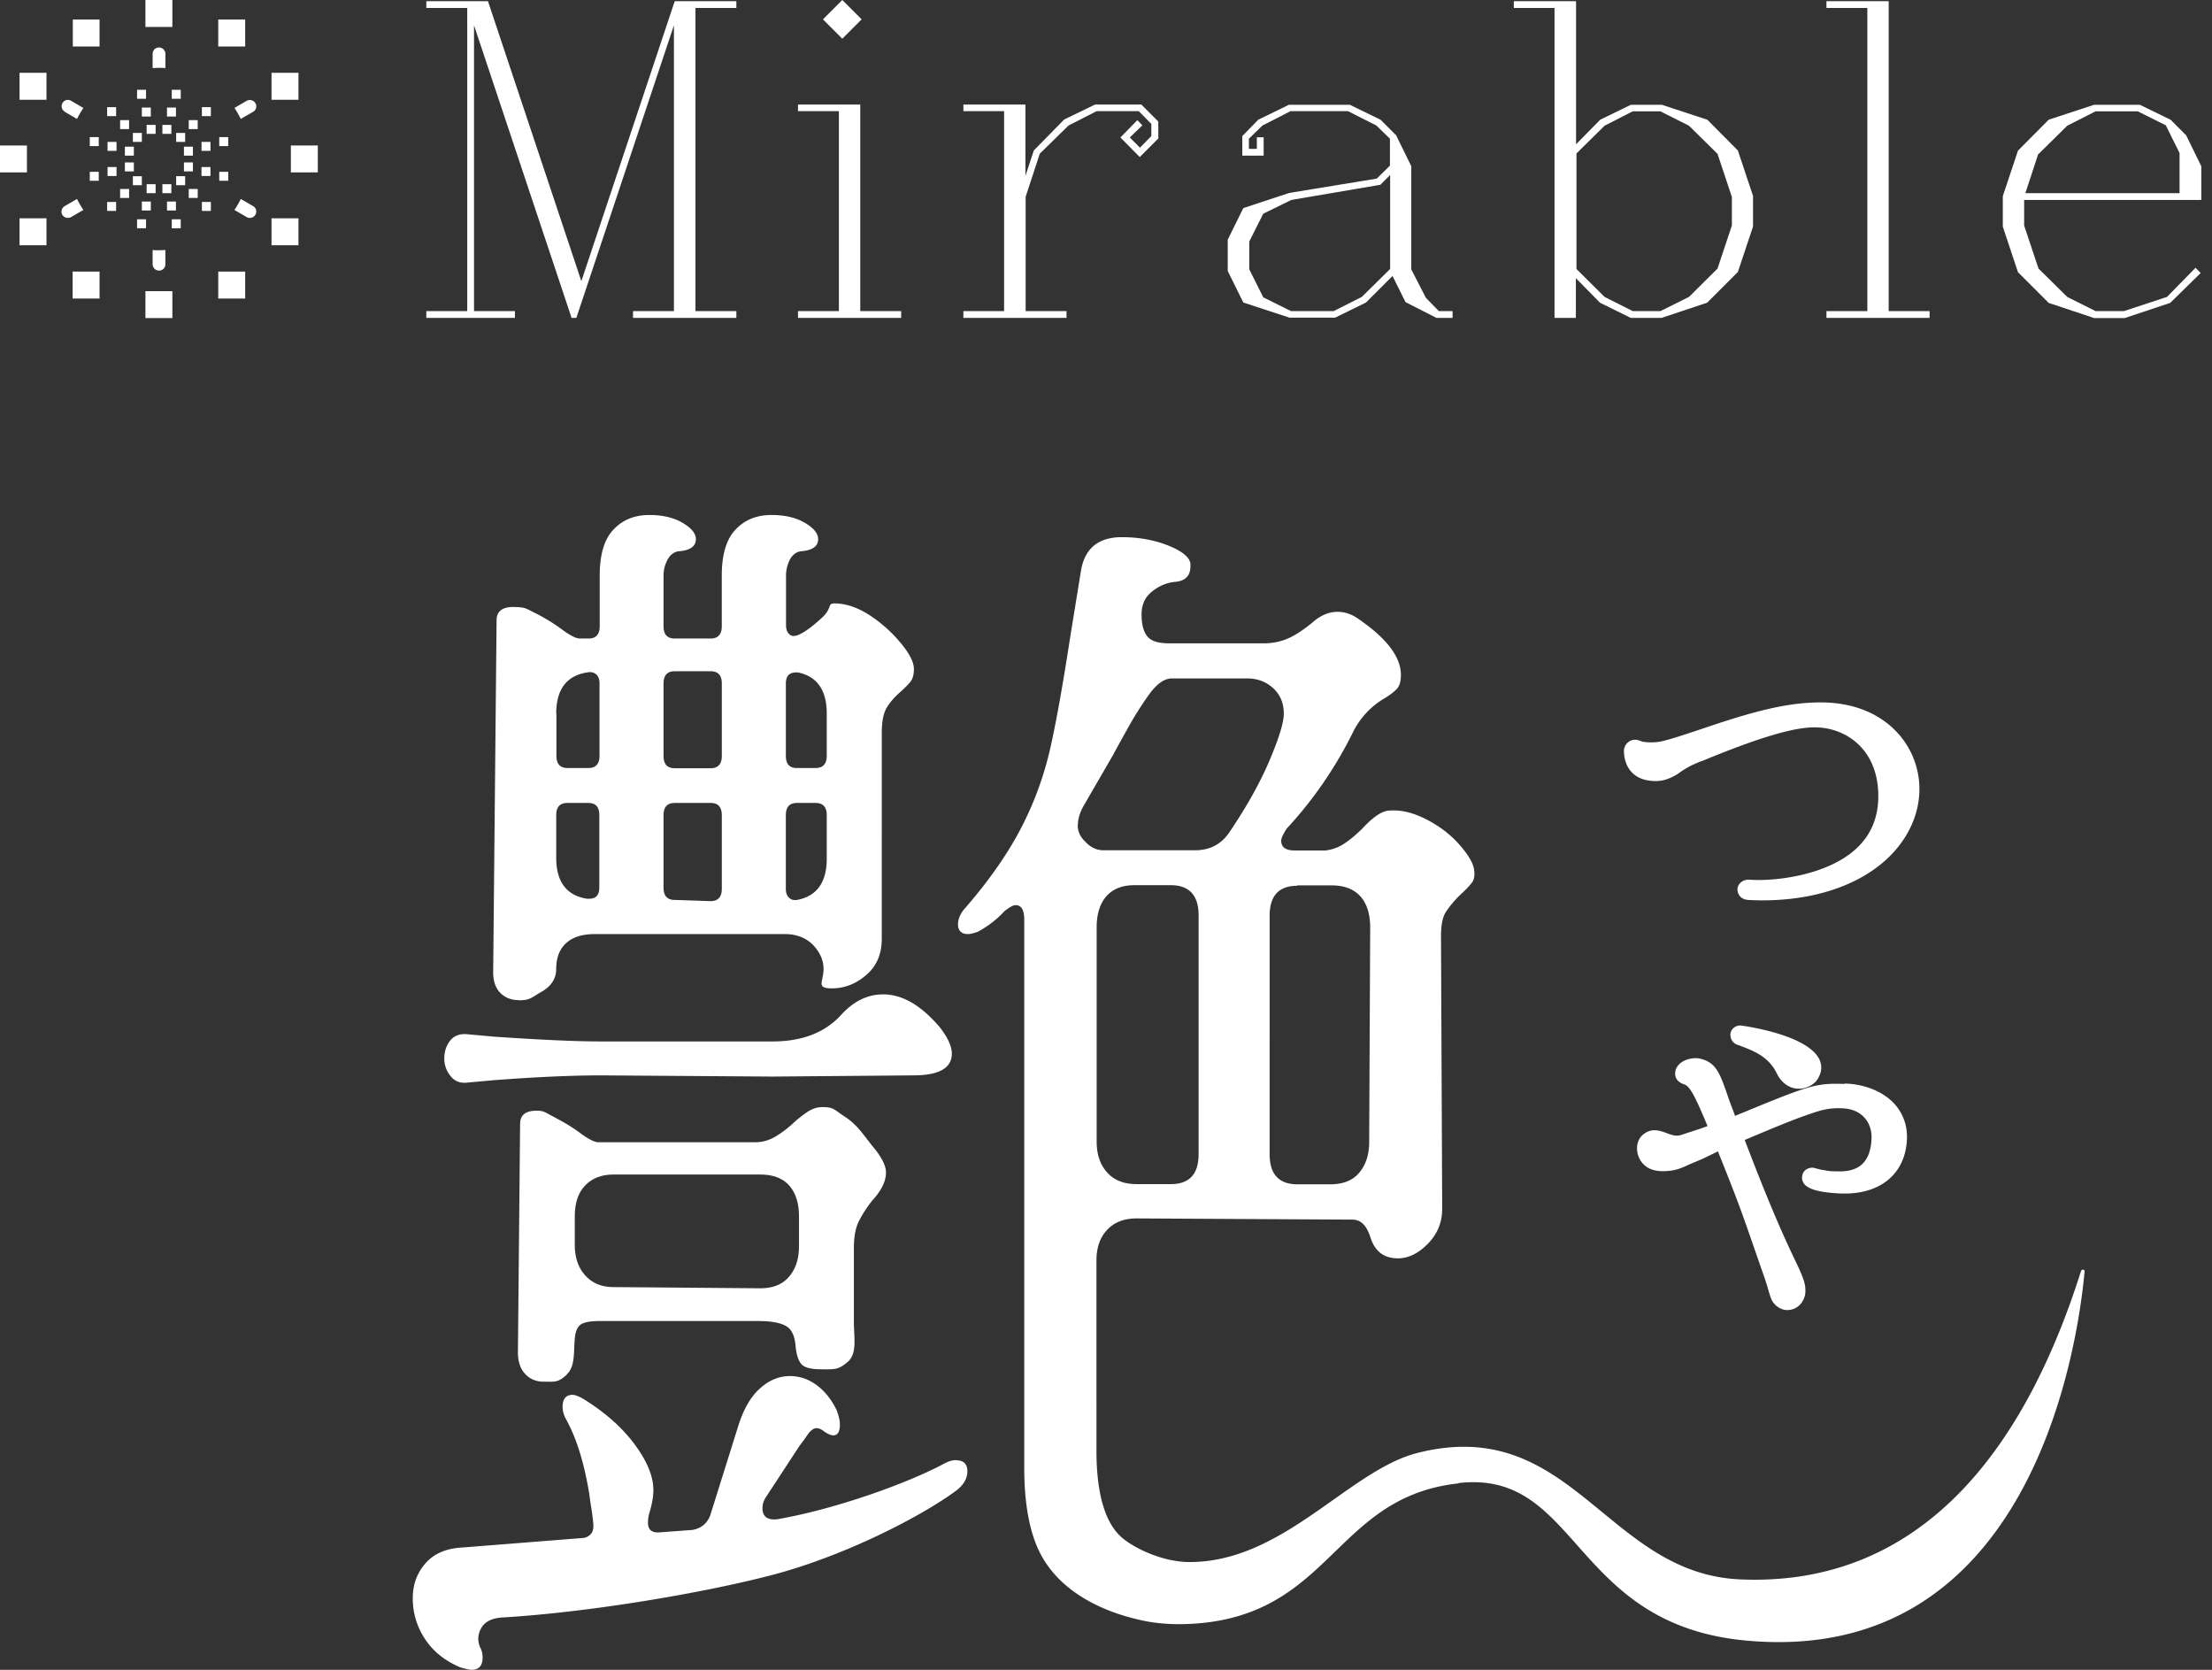 <svg width="159" height="120" fill="none" xmlns="http://www.w3.org/2000/svg"><rect width="100%" height="100%" fill="#333333" stroke="none"/><path d="M68.733 104.928c-.272 0-.559.086-.874.258-2.596 1.391-7.701 3.241-11.946 3.987-.373.057-.645 0-.832-.129-.186-.144-.272-.359-.272-.66 0-.301.086-.545.244-.789l2.394-3.657c.215-.286.43-.573.631-.874.215-.287.416-.431.631-.431.158 0 .344.086.56.259.258.172.473.258.63.258.316 0 .474-.258.474-.789 0-.287-.086-.631-.244-1.047-.373-.746-.846-1.348-1.434-1.778-.588-.43-1.219-.645-1.907-.645-.803 0-1.52.3-2.194.917-.66.603-1.176 1.52-1.55 2.739l-1.992 6.353c-.215.574-.646.932-1.277 1.047l-2.323.172c-.588.057-.875-.172-.875-.688 0-.23.03-.43.072-.603.215-.702.316-1.276.316-1.735 0-.989-.445-2.079-1.348-3.298-.904-1.219-2.151-2.323-3.743-3.298-.316-.172-.56-.258-.717-.258-.473 0-.717.286-.717.874 0 .287.086.574.244.875.745 1.334 1.305 3.126 1.677 5.392.1.818.172 1.104.23 1.606.072.617.114.904-.072 1.19a.855.855 0 0 1-.56.345l-8.704.688c-1.161.057-2.05.43-2.667 1.133-.617.703-.918 1.534-.918 2.524a5.21 5.21 0 0 0 .875 2.911c.588.903 1.434 1.577 2.552 2.051.43.114.689.172.79.172.53 0 .802-.287.802-.875 0-.287-.057-.516-.157-.703-.216-.459-.201-.932.043-1.391.243-.459.73-.731 1.477-.789 5.95-.344 14.053-1.663 19.33-3.025 5.278-1.363 10.856-4.245 13.351-6.095.53-.402.803-.875.803-1.391s-.272-.789-.803-.789m-5.248-33.483c-1.119 0-2.123.488-3.026 1.477-1.162 1.276-2.81 1.907-4.933 1.907h-12.29c-1.807 0-4.374-.114-7.715-.344l-1.907-.172c-.53-.057-.947.086-1.233.43-.287.344-.445.789-.445 1.305 0 .46.143.89.445 1.262.286.373.702.545 1.233.473l1.907-.172c3.026-.23 5.593-.344 7.715-.344l12.29.086 10.11-.086c1.85 0 2.782-.516 2.782-1.563 0-.516-.287-1.162-.875-1.907-1.334-1.563-2.681-2.352-4.058-2.352Zm-26.243.428c.903 0 .946-.2 1.663-.602.717-.401 1.076-.96 1.076-1.649 0-.817.244-1.434.717-1.864.473-.43 1.161-.646 2.065-.646H56.4c.845 0 1.52.259 2.036.775.502.53.76 1.104.76 1.735 0 .932-.574 1.391.602 1.391.904 0 1.721-.316 2.467-.96.745-.632 1.118-1.506 1.118-2.61V52.67c0-.803.115-1.42.359-1.82.243-.402.573-.775.99-1.134.315-.286.558-.53.716-.731.158-.2.244-.502.244-.918 0-.459-.301-1.075-.918-1.821a9.997 9.997 0 0 0-2.223-2.008c-.874-.573-1.735-.874-2.58-.874-.531 0-.101.372-1.005 1.132-.63.574-1.161.961-1.591 1.133-.273.115-.474.1-.631-.043-.158-.143-.244-.358-.244-.66v-3.57c0-.402.1-.789.272-1.133.187-.344.445-.545.76-.602.846-.058 1.277-.344 1.277-.875 0-.402-.316-.803-.961-1.176-.631-.373-1.434-.56-2.395-.56-1.061 0-1.922.345-2.581 1.048-.66.688-.99 1.792-.99 3.298v3.657c0 .573-.272.874-.803.874H48.5c-.53 0-.803-.286-.803-.874v-3.657c0-.402.1-.789.287-1.133.186-.344.444-.545.76-.602.846-.058 1.276-.344 1.276-.875 0-.402-.316-.803-.96-1.176-.632-.373-1.435-.56-2.381-.56-1.061 0-1.922.345-2.582 1.048-.66.688-.989 1.792-.989 3.298v3.657c0 .573-.273.874-.789.874h-.645c-.273 0-.717-.23-1.348-.702a13.233 13.233 0 0 0-1.864-1.133c-.617-.287-.631-.43-1.578-.43-.789 0-1.19.315-1.19.96l-.244 25.297c0 .63.172 1.133.517 1.477.344.344.774.516 1.319.516m19.202-22.758c0-.516.243-.789.716-.789h.158c1.377.287 2.065 1.276 2.065 2.954v3.04c0 .574-.272.875-.803.875h-1.348c-.53 0-.788-.287-.788-.874V49.1v.014Zm0 9.465c0-.574.258-.875.788-.875h1.348c.53 0 .803.287.803.875v3.126c0 1.678-.688 2.667-2.065 2.954-.272.057-.473.014-.63-.13-.159-.143-.245-.358-.245-.645V58.58Zm-8.791-9.465c0-.574.258-.875.803-.875h2.581c.53 0 .803.287.803.875v5.22c0 .573-.272.875-.803.875H48.5c-.53 0-.803-.287-.803-.875v-5.22Zm0 9.465c0-.574.258-.875.803-.875h2.581c.53 0 .803.287.803.875v5.306c0 .573-.272.874-.803.874l-2.581-.086c-.53 0-.803-.287-.803-.875v-5.22Zm-7.715-7.3c0-1.735.745-2.724 2.222-2.954.273-.057.474 0 .646.13.158.143.244.358.244.645v5.22c0 .573-.273.874-.79.874h-1.505c-.53 0-.803-.287-.803-.874v-3.04h-.014Zm0 7.3c0-.574.258-.875.803-.875h1.506c.53 0 .788.287.788.875v5.22c0 .516-.244.788-.717.788h-.157c-1.492-.23-2.223-1.219-2.223-2.954V58.58Zm.745 40.198c.66-.574.487-1.736.602-2.71.057-.46.215-.775.473-.918.258-.144.717-.216 1.348-.216h11.257c.961 0 1.65.115 2.065.345.43.229.66.73.717 1.477.058.573.187 1.003.402 1.262.215.258.688.387 1.434.387.96 0 1.233.057 1.922-.545.688-.602.43-1.793.43-2.84v-5.306c0-.817.114-1.462.358-1.95a8.536 8.536 0 0 1 .99-1.52c.645-.703.96-1.362.96-1.993 0-.46-.3-1.076-.917-1.821-.617-.746-1.105-1.564-1.98-2.137-.874-.574-.845-.731-1.691-.731-.373 0-.746.129-1.119.387s-.717.53-1.032.832a7.872 7.872 0 0 1-1.234.917c-.459.258-.918.388-1.39.388h-11.33c-.258 0-.717-.23-1.348-.703-.63-.46-1.09-.717-1.864-1.133-.602-.316-.703-.43-1.205-.43-.803 0-1.19.315-1.19.96l-.157 16.434c0 .632.172 1.148.516 1.52.344.373.788.56 1.32.56.845 0 1.017.086 1.677-.502m.574-11.343c0-.99.243-1.735.76-2.266.502-.516 1.175-.774 2.036-.774h10.54c.903 0 1.592.258 2.065.774.473.53.717 1.276.717 2.266v2.093c0 .933-.244 1.664-.717 2.209-.473.56-1.162.832-2.065.832l-10.54-.086c-.846 0-1.534-.273-2.036-.832-.502-.545-.76-1.29-.76-2.223v-1.993Zm63.542 19.129c8.704-.975 8.059 10.21 20.736 11.329 20.392 1.821 23.747-21.08 24.249-26.53.015-.158-.201-.186-.258-.029-4.675 14.771-12.849 22.658-24.493 22.156-9.637-.416-12.103-11.888-23.189-9.092-4.947 1.248-9.636 7.845-16.39 7.845-1.908 0-3.93-.961-4.862-1.75-1.133-.975-1.836-2.954-1.836-6.252V90.602c0-.933.244-1.664.76-2.209.502-.545 1.205-.832 2.109-.832l15.53.086c.588 0 1.004.402 1.277 1.22.315 1.046.975 1.563 1.993 1.563.745 0 1.462-.345 2.151-1.047.688-.703 1.032-1.535 1.032-2.524l-.086-19.56c0-.818.115-1.406.359-1.779a7.681 7.681 0 0 1 1.075-1.262c.373-.344.631-.616.789-.831.158-.201.215-.502.158-.918-.058-.459-.402-1.061-1.033-1.778-.631-.732-1.419-1.334-2.352-1.822-.932-.487-1.821-.717-2.667-.66-.53 0-1.19.431-1.993 1.306-.473.459-.918.831-1.32 1.09a3.044 3.044 0 0 1-1.319.473h-2.222c-.632 0-.961-.23-.961-.703 0-.172.129-.459.401-.875a29.164 29.164 0 0 0 4.775-6.955 5.825 5.825 0 0 1 2.31-2.438c.372-.229.645-.444.831-.645.186-.2.287-.53.287-1.004 0-1.276-1.004-2.61-3.026-4-.473-.345-.99-.531-1.52-.531-.631 0-1.248.258-1.836.788-.63.517-1.219.904-1.75 1.133-.53.23-1.118.345-1.749.345H84.05c-.803 0-1.334-.172-1.592-.517-.272-.344-.402-.874-.402-1.563 0-.688.244-1.247.76-1.649.502-.401 1.047-.63 1.635-.688.746-.058 1.119-.43 1.119-1.133v-.172c-.058-.46-.588-.904-1.592-1.305-1.004-.402-2.122-.603-3.341-.603-1.692 0-2.682.818-2.94 2.438l-.789 4.862c-.53 3.427-1.004 6.08-1.434 7.959a23.917 23.917 0 0 1-2.036 5.564c-.932 1.82-2.266 3.757-4.015 5.779-.373.401-.56.817-.56 1.219 0 .459.244.702.717.702.158 0 .402-.057.717-.172a7.294 7.294 0 0 0 1.908-1.477c.373-.287.63-.43.788-.43.43 0 .631.344.631 1.047v39.379c0 2.265.287 4.115.875 5.564.588 1.448 1.678 2.782 3.427 3.828 1.076.646 2.453 1.219 4.202 1.592 1.449.316 3.026.316 4.489.158 9.135-1.047 9.536-9.049 18.198-10.01M86.157 82.93c0 1.448-.66 2.165-1.993 2.165h-2.467c-.904 0-1.606-.273-2.108-.832-.502-.545-.76-1.29-.76-2.223V66.653c0-.99.244-1.735.717-2.266.473-.516 1.133-.774 1.993-.774h2.624c1.32 0 1.994.731 1.994 2.165V82.93Zm7.084-19.303h2.466c.904 0 1.592.258 2.065.775.474.516.718 1.276.718 2.266l-.072 15.387c0 .932-.244 1.663-.717 2.222-.473.56-1.162.832-2.065.832h-2.38c-1.334 0-1.994-.731-1.994-2.165V65.82c0-1.448.66-2.165 1.993-2.165m-15.774-4.374c0-.459.158-.96.473-1.477l2.065-3.57a101.6 101.6 0 0 1 1.076-1.95 23.872 23.872 0 0 1 1.548-2.439c.531-.717 1.062-1.09 1.592-1.09h5.406c.746 0 1.363.23 1.879.703.502.459.76 1.076.76 1.821 0 .646-.344 1.764-1.032 3.385-.689 1.62-1.65 3.327-2.869 5.133-.587.875-1.405 1.305-2.466 1.305h-6.61c-.474 0-.904-.2-1.277-.602-.373-.344-.56-.745-.56-1.219m43.022-3.597s.157-.1.258-.172a6.34 6.34 0 0 1 .832-.502c.114-.057.516-.23.645-.287h.043c5.248-2.18 7.141-2.452 8.188-2.452 2.194 0 4.56 1.549 4.56 4.947 0 1.55-.545 2.825-1.62 3.8-2.194 1.994-6.123 2.338-7.701 2.195-.387 0-.803.272-.803.717 0 .258.172.717.803.745.33.015.645.03.961.03 3.786 0 6.998-1.09 9.063-3.055 1.448-1.391 2.252-3.14 2.252-4.948 0-3.097-2.438-6.224-7.099-6.224-2.094 0-4.288.474-7.83 1.664-3.571 1.205-3.714 1.205-4.417 1.205-.215 0-.358-.015-.53-.043a.576.576 0 0 1-.129-.044c-.172-.057-.287-.1-.43-.1a.811.811 0 0 0-.804.803c0 .373.087 1.061.603 1.578.401.387.946.588 1.692.588.502 0 .932-.144 1.463-.445Z" fill="#fff"/><path d="M132.591 77.896c-2.108-.071-2.553.1-7.873 2.295l-.143-.388c-.129-.344-.215-.559-.316-.846l-.186-.544c-.488-1.377-.775-2.051-1.822-2.324-.43-.114-1.018 0-1.391.258-.258.187-.43.445-.444.732-.057.588.459.789.674.86.416.144.832 1.033 1.649 2.983-.33.13-.746.273-1.391.473l-.516.172c-.344.115-.674 0-1.047-.143-.387-.143-.846-.301-1.305-.115-.387.158-.66.46-.76.832-.115.43-.029.918.244 1.32.53.76 1.448.745 2.093.673l.187-.028c.33-.058.688-.187 1.133-.402l1.047-.444 1.061-.517c1.405 3.485 1.749 4.46 2.624 6.998l.774 2.223s.058.2.115.359c.172.588.258.889.316 1.004.172.444.616.774 1.061.817h.115c.731 0 1.218-.617 1.276-1.219.043-.545-.072-.947-.574-2.022-1.549-3.184-2.782-6.382-3.786-8.991h.029c2.424-1.019 3.528-1.478 4.847-1.922l.129-.043c.531-.172 1.19-.373 2.194-.287 1.19.1 1.965.975 1.922 2.151-.029.832-.258 1.463-.674 1.85-.402.373-.99.545-1.764.516-.502 0-.631-.014-1.133-.114a1.926 1.926 0 0 1-.416-.1c-.028 0-.143-.03-.186-.044a.821.821 0 0 0-.588.172.69.69 0 0 0-.23.502.694.694 0 0 0 .187.53c.33.374 1.204.589 2.61.646 2.739.1 4.574-1.334 4.732-3.786.072-1.018-.244-1.936-.889-2.653-.803-.874-2.108-1.42-3.571-1.462" fill="#fff"/><path d="M124.388 74.384c0 .287.158.53.402.66l.071.028c.287.1.574.215.861.33.516.23 1.462.645 1.979 1.706.344.717.932 1.133 1.606 1.133h.057c.617-.028 1.205-.401 1.391-.889.101-.186.158-.416.158-.63 0-2.281-5.751-3.027-5.794-3.027-.487 0-.745.359-.745.703M52.93 22.844h-7.428v-.487h2.94V1.82l-7.013 21.023h-.344L34.073 1.821v20.536h2.94v.487h-6.368v-.487h2.94V.574h-2.94V.086h4.431l6.712 20.12L48.499.085h4.431v.488h-2.94v21.783h2.94v.487Zm11.845 0h-7.414v-.487h2.94V7.987h-2.94v-.473h4.475v14.843h2.94v.487Zm-2.84-21.453-1.39 1.391-1.391-1.391L60.544 0l1.392 1.391Zm21.296 8.59-1.305 1.305-1.39-1.405 1.218-1.248.359.373-.904.874.732.732.817-.832v-.875l-.903-.917h-3.026L76.807 9.02l-2.065 2.022-1.018 3.098v8.217h2.94v.487h-7.415v-.487h2.926V7.987H69.25v-.473h4.46v5.12l.602-1.821 2.18-2.223 2.222-1.076h3.327l1.219 1.22V9.98h-.029Zm20.192 12.376-.933-.961-1.046-2.037v-7.414l-1.09-2.222-1.119-1.119-2.208-1.075h-4.374l-2.209 1.075-1.147 1.176v1.405h1.535V9.866h-.488v.832h-.573v-.731l.975-.947 2.022-1.032h4.13l2.036 1.032.975.947v1.935l-.946.933-6.296 1.032-3.298 1.09-1.119 2.266v2.251l1.119 2.266 3.327 1.09h3.27l2.222-1.09 1.908-1.907.932 1.878 2.222 1.133h1.162v-.487h-.989Zm-3.5-3.026-2.036 2.007-2.022 1.019h-3.069l-1.993-.99-1.004-2.008v-2.007l1.004-1.994 2.022-.989 6.396-1.09.703-.703v6.755Zm25.01-8.504-2.208-2.223-3.27-1.075h-2.223l-2.208 1.075-1.735 1.764V.086h-4.475v.488h2.926v22.27h1.534V19.99l1.735 1.764 2.209 1.09h2.223l3.269-1.09 2.209-2.208 1.09-3.27v-2.194l-1.09-3.27.014.015Zm-.445 5.378-1.032 3.097-2.051 2.036-2.05 1.019h-1.994l-2.022-1.019-2.022-2.007v-8.303l2.022-1.994 2.022-1.032h1.994l2.05 1.032 2.051 2.022 1.032 3.098v2.065-.014Zm14.212 6.64h-7.414v-.488h2.94V.574h-2.94V.086h4.474v22.27h2.94v.488Zm19.531-8.476v-2.424l-1.09-2.222-1.118-1.119-2.209-1.075h-3.283l-3.27 1.075-2.208 2.223-1.09 3.27v2.194l1.09 3.27 2.208 2.208 3.27 1.09h2.194l3.269-1.09 2.194-2.151-.373-.373-2.05 2.093-3.098 1.019h-2.036l-2.036-1.019-2.065-2.036-1.033-3.097v-1.836h12.749-.015Zm-11.687-3.313 2.051-2.022 2.036-1.032h3.04l2.008 1.004.989 1.993v2.883h-11.085l.932-2.826h.029ZM12.39 0h-1.936v1.936h1.936V0Zm0 20.923h-1.936v1.936h1.936v-1.936ZM3.327 5.234H1.405V7.17h1.936V5.234h-.014Zm18.126 10.454h-1.936v1.936h1.936v-1.936Zm-18.126 0H1.405v1.936h1.936v-1.936h-.014ZM21.453 5.234h-1.936V7.17h1.936V5.234ZM7.156 1.405H5.234v1.936h1.922V1.405Zm10.468 18.112h-1.936v1.936h1.936v-1.936ZM1.936 10.454H0v1.936h1.936v-1.936Zm20.908 0h-1.936v1.936h1.936v-1.936ZM7.156 19.517H5.22v1.936h1.936v-1.936ZM17.624 1.405h-1.936v1.936h1.936V1.405Zm-7.127 5.048h-.645v.645h.645v-.645Zm2.495 9.307h-.645v.645h.645v-.645ZM7.098 9.852h-.645v.645h.645v-.645Zm9.307 2.495h-.645v.645h.645v-.645Zm-8.059 2.165h-.645v.646h.645v-.646Zm6.812-6.811h-.646v.645h.646v-.645Zm-6.812 0h-.645v.645h.645v-.645Zm6.812 6.811h-.646v.646h.646v-.646Zm-8.06-2.165h-.645v.645h.645v-.645Zm9.307-2.495h-.645v.645h.645v-.645Zm-5.908 5.908h-.645v.645h.645v-.645Zm2.495-9.307h-.645v.645h.645v-.645Zm-1.807 2.524h-.645v.645h.646v-.645Zm1.133 4.26h-.645v.645h.645v-.646ZM9.622 10.54h-.645v.646h.645v-.646Zm4.245 1.133h-.645v.645h.645v-.645Zm-3.671.99h-.645v.645h.645v-.646Zm3.112-3.112h-.646v.645h.646v-.645Zm-3.112 0h-.645v.645h.645v-.645Zm3.112 3.111h-.646v.646h.646v-.646Zm-3.686-.989h-.645v.645h.645v-.645Zm4.245-1.133h-.645v.646h.645v-.646Zm-2.682 2.696h-.645v.646h.646v-.646Zm1.133-4.259h-.645v.645h.645v-.645ZM10.841 7.73h-.645v.646h.645V7.73Zm1.807 6.755h-.645v.645h.645v-.645Zm-4.273-4.288h-.646v.645h.646v-.645Zm6.754 1.807h-.645v.645h.645v-.645ZM9.28 13.58h-.646v.646h.645v-.646Zm4.932-4.947h-.645v.645h.645v-.645Zm-4.933 0h-.645v.645h.645v-.645Zm4.933 4.947h-.645v.646h.645v-.646Zm-5.836-1.577H7.73v.645h.646v-.645Zm6.754-1.807h-.645v.645h.645v-.645Zm-4.288 4.288h-.645v.645h.645v-.645Zm1.807-6.755h-.645v.646h.645v-.646Zm-8.002.302.89.516c.128-.273.286-.53.458-.789l-.889-.516a.437.437 0 0 0-.616.172c-.13.215-.043.488.172.617m6.768-3.155c.158 0 .301 0 .46.014V3.872c0-.244-.202-.459-.46-.459s-.459.2-.459.459V4.89c.158 0 .301-.014.46-.014Zm5.88 3.67.889-.515a.447.447 0 0 0 .158-.617.465.465 0 0 0-.617-.172l-.89.516c.173.244.316.516.46.789ZM5.535 14.298l-.889.517a.465.465 0 0 0-.172.616.475.475 0 0 0 .631.172l.89-.516a5.98 5.98 0 0 1-.46-.789Zm5.894 3.686c-.158 0-.3 0-.459-.015v1.019c0 .243.201.459.46.459a.453.453 0 0 0 .458-.46v-1.018c-.143 0-.301.015-.459.015Zm6.769-3.17-.89-.516c-.128.273-.286.53-.458.789l.889.516a.421.421 0 0 0 .23.058.452.452 0 0 0 .387-.23.447.447 0 0 0-.158-.616Z" fill="#fff"/></svg>